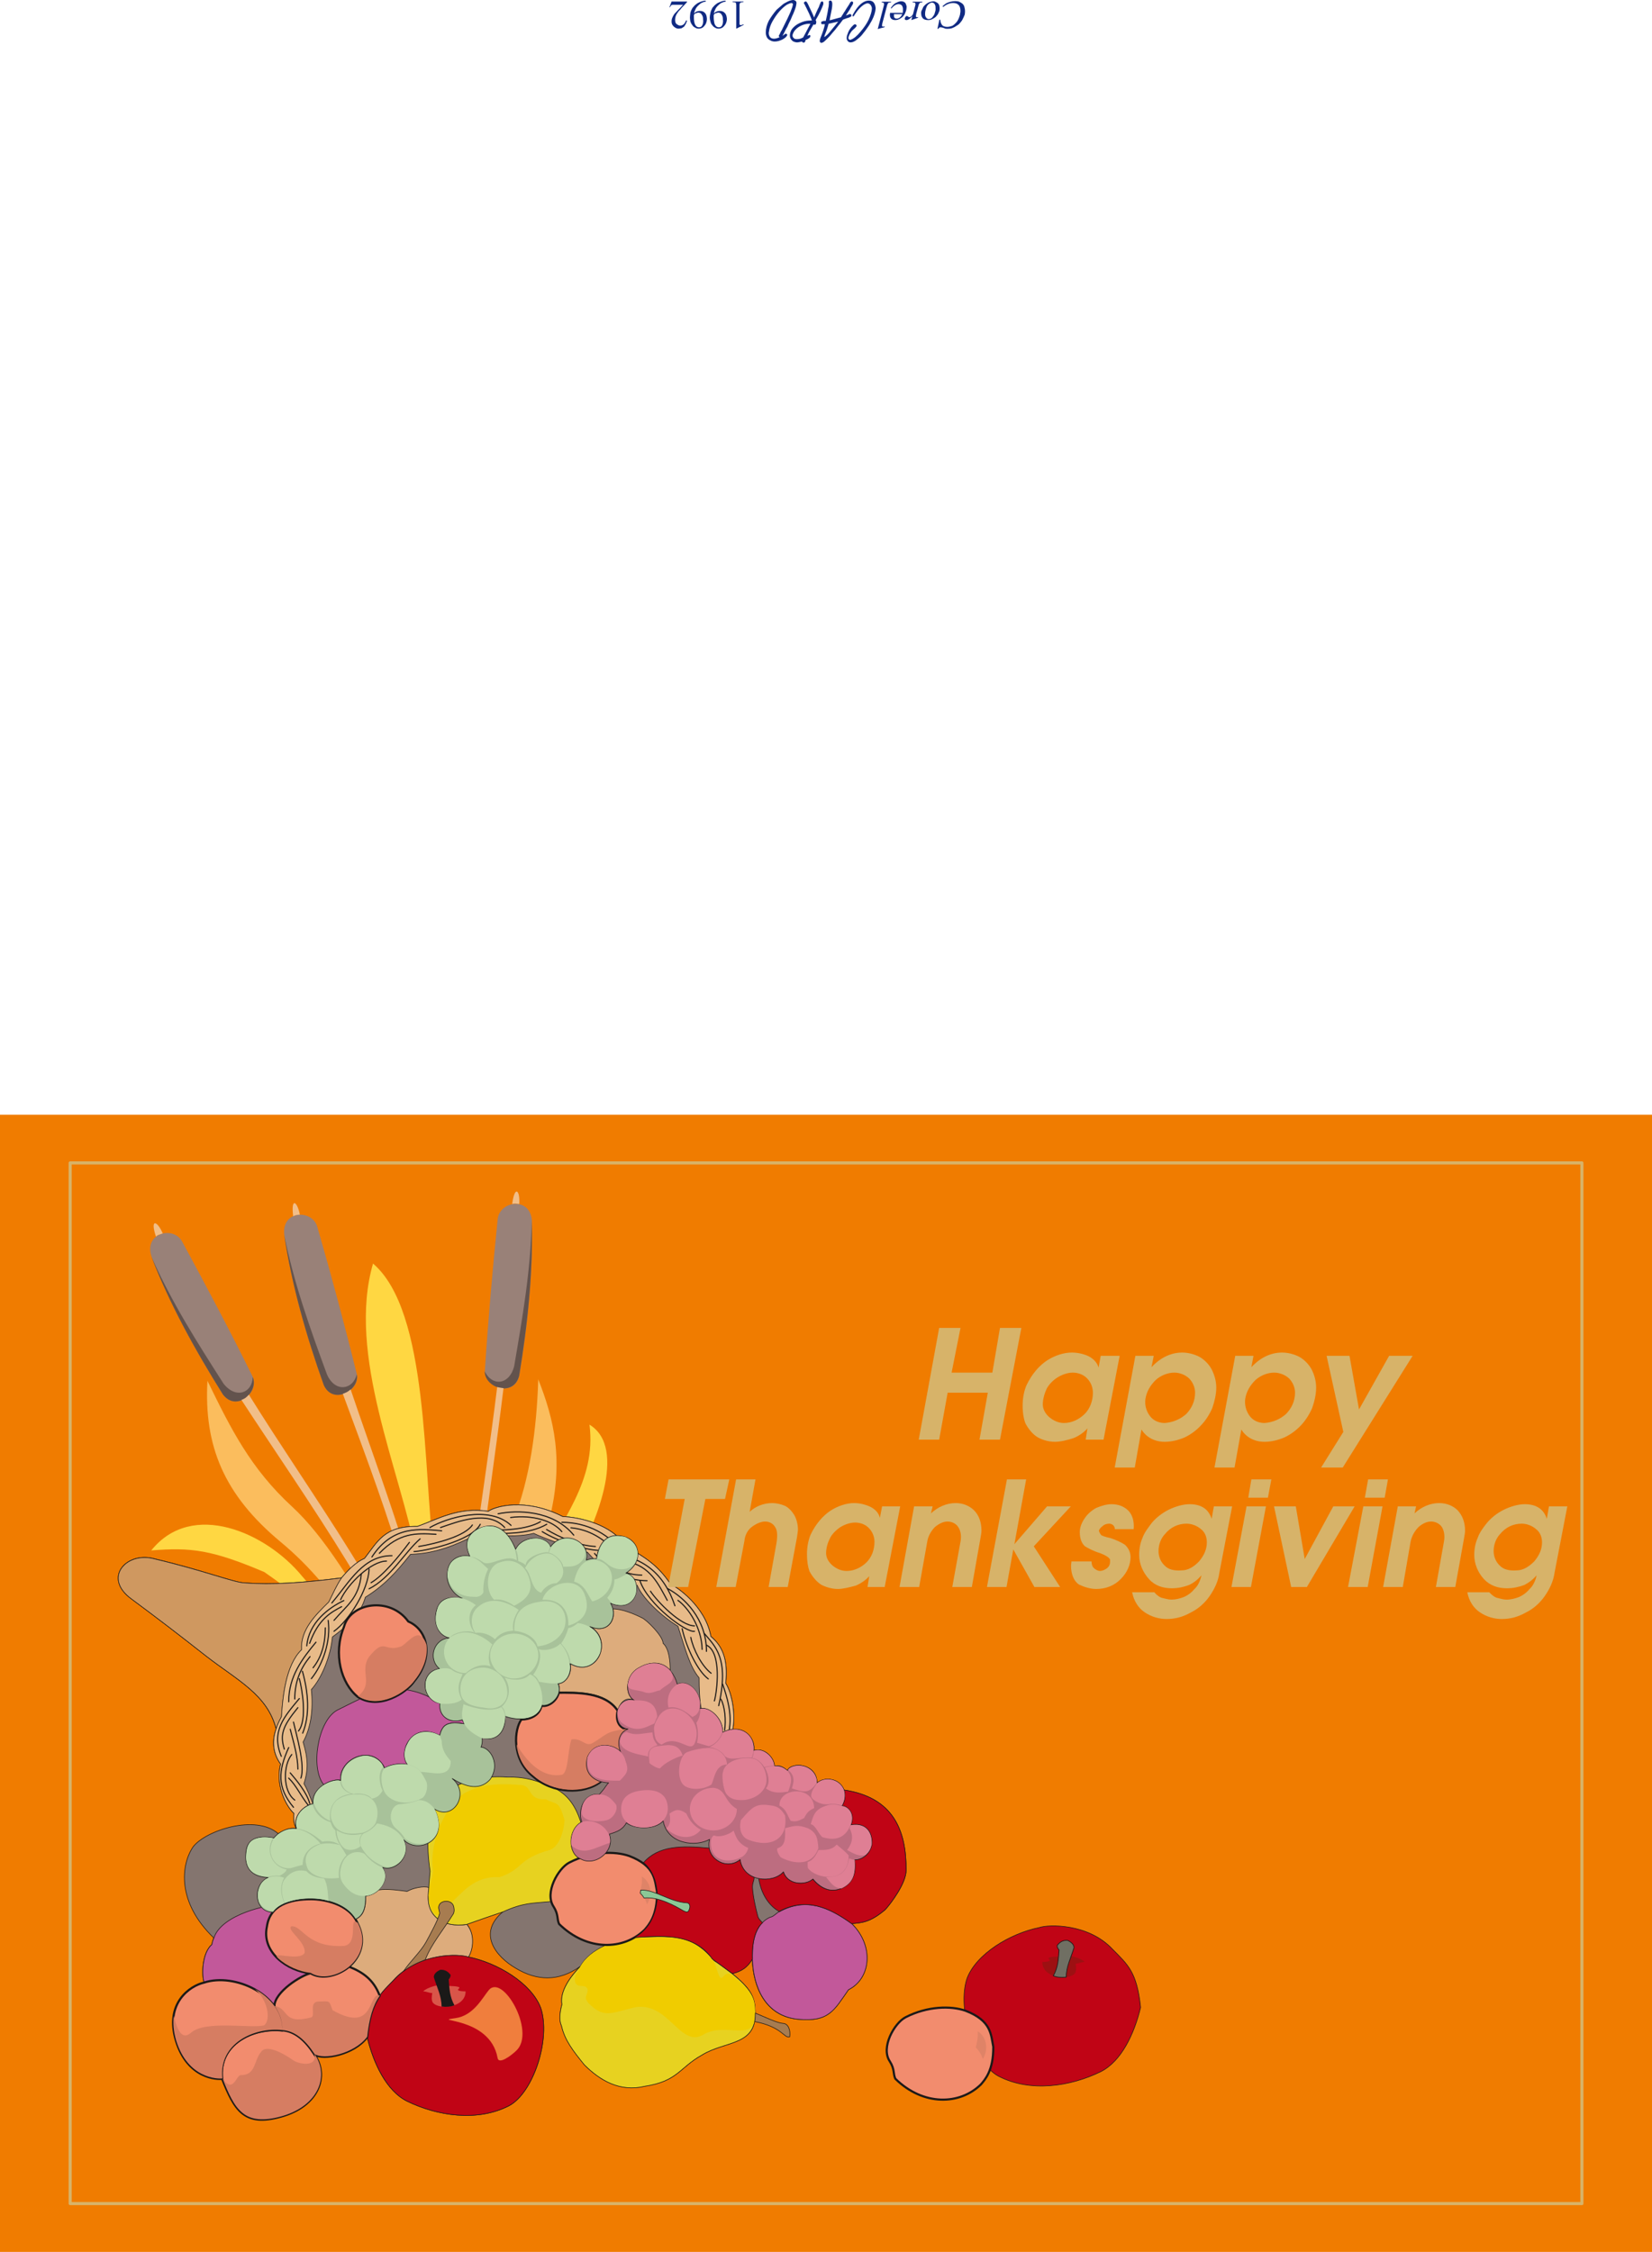 <svg xmlns="http://www.w3.org/2000/svg" xml:space="preserve" width="727.786" height="991.786" fill-rule="evenodd" stroke-linejoin="round" stroke-width="28.222" preserveAspectRatio="xMidYMid" version="1.2" viewBox="0 0 19256 26241"><defs class="ClipPathGroup"><clipPath id="a" clipPathUnits="userSpaceOnUse"><path d="M0 0h19256v26241H0z"/></clipPath></defs><g class="SlideGroup"><g class="Slide" clip-path="url(#a)"><g class="Page"><g class="com.sun.star.drawing.ClosedBezierShape"><path fill="none" d="M10231 13h1019v327h-1019z" class="BoundingBox"/><path fill="#102A83" d="M11242 86c8 26 8 54 3 84-10 26-20 47-31 67-12 18-25 33-38 46-10 7-20 15-35 23-13 10-28 15-43 22-18 6-36 8-56 8-8 0-15-2-23-2-8-3-13-6-28-11-10-2-23-5-28-5-10 0-20 5-25 18h-11l23-107h10c3 21 3 36 13 49 5 12 15 23 28 28s26 7 38 7c21 0 41-5 61-12 20-11 33-26 48-41 18-20 31-51 41-85 5-25 8-46 5-66-2-18-7-36-18-48-15-18-38-26-66-26-40 0-78 16-117 46l-7-8c13-12 28-25 41-33 17-10 35-15 53-20s38-7 56-7c15 0 33 2 45 7 16 8 28 15 41 26 10 12 18 25 20 40Zm0 0Zm-292 41c-5 13-12 25-17 38-11 14-18 24-28 34-13 10-26 18-41 25-13 8-31 10-46 10-28 0-48-7-61-20-10-13-19-28-19-47-2-15-2-30 4-43 5-10 13-25 20-43 11-15 26-30 46-43 18-13 43-20 69-23 15 0 28 5 40 13 16 7 26 20 31 35 5 18 7 38 2 64Zm0 0Zm-53 20c5-13 10-30 8-48 0-18 0-33-8-46-5-15-20-23-36-23-12 3-25 8-40 21-15 12-23 33-31 61-5 17-7 33-7 48 0 19 2 31 10 41 7 13 18 21 33 21 20 0 35-10 46-26 12-15 22-31 25-49Zm0 0Zm-189-89-30 109v8c-3 9-3 16 0 19 0 5 5 7 12 7 3 0 5 0 13-2l-3 8c-40 15-63 22-76 27v-5l10-38h-2c-23 28-48 43-66 43s-23-10-18-25c3-8 5-13 10-15 3-5 8-8 13-8 2 0 7 3 15 8 5 5 10 7 13 7 5 0 7-2 15-5 5-5 13-10 18-15 5-6 7-14 10-16l28-107c2-10 2-18-3-23s-15-7-30-7l2-8h113l-2 8c-12 2-19 2-22 2-5 3-7 5-10 10-5 3-7 8-10 18Zm0 0Zm-163 107c-10 16-20 29-33 39-15 10-25 18-40 23-10 5-26 7-36 7-25 0-40-7-51-20-12-15-15-35-10-64h148c2-16 2-31 2-46s-5-28-13-41c-7-7-20-15-38-15-28 0-58 18-83 51l-8-5c8-15 20-26 30-38 13-13 28-23 44-28 15-8 33-13 48-13 10 0 23 3 28 5 7 5 18 10 23 20 5 11 10 23 12 36 0 13-2 28-5 43-5 18-12 33-18 46Zm0 0Zm-27 0h-97c-3 10 0 19 0 26-3 8 3 13 8 18s12 8 22 8c28 0 49-18 67-52Zm0 0Zm-234 110c-3 13-3 23-3 28 3 5 8 8 18 8 0 0 3-3 5-3h8l-3 10c-25 5-53 13-78 21l73-281V40c0-2-5-7-7-7-3-3-3-3-8-3-5-2-10-2-13-2l3-8h109l-3 8c-10 2-17 2-25 2l-10 10c-3 6-8 13-10 23l-56 212Z"/></g><g class="com.sun.star.drawing.ClosedBezierShape"><path fill="none" d="M8926 0h1282v500H8926z" class="BoundingBox"/><path fill="#102A83" d="M10161 242c-8 15-20 35-33 56-13 20-28 40-43 61-16 21-31 39-43 54-23 25-46 43-66 58-23 16-44 23-61 23-13 0-26-5-33-15-8-10-13-20-13-36 0-12 2-27 10-45 5-18 13-34 23-52 10-15 23-33 38-46 8-10 18-15 25-18 8 3 11 3 13 6 3 2 5 5 8 12-3 8-8 15-21 28-15 13-28 23-40 38-10 16-21 29-26 42s-10 25-10 33c0 15 8 23 20 23 6 0 8 0 11-3 30-10 68-40 109-90 43-50 76-99 96-142 23-51 36-94 38-128 0-15-5-30-15-43-7-10-18-18-35-20-21 2-46 15-74 40-20 18-43 43-71 85-3 3-5 5-8 13-2 5-5 7-7 10-3 2-5 5-8 5-5 0-8-3-8-10 0-3 3-8 8-18 58-105 119-156 185-156 23 0 44 8 56 26 13 17 18 38 21 63-3 44-18 92-46 146Zm0 0Zm-302-61c5-3 12-5 23-8 12-5 20-10 27-10 6 0 6 3 6 3 5 2 10 7 10 15 0 5-3 10-5 10-3 3-5 5-16 10-5 3-17 8-38 13-20 7-33 13-40 15-18 25-38 51-61 79-21 28-41 53-61 74-18 23-36 44-54 61-17 18-33 31-43 41-12 10-25 15-33 15-5 0-11-2-13-7-6-5-6-10-6-13 0-13 3-23 8-36 26-63 44-117 52-161h-33c-8 0-10-7-10-17v-5c0-6 5-8 5-8 2-3 5-3 10-3 5-2 8-2 10-5h28c5-20 10-43 15-68 5-26 10-49 13-72 5-23 8-41 8-54 0-5 0-10 2-12-2-3-2-11-2-16 2-12 7-15 17-15 5 0 10 0 13 5 5 3 5 10 8 15 2 11 2 13 2 13v15c0 13-2 28-5 49-5 23-10 46-15 74-5 26-10 46-10 59l132-36c7-13 18-28 25-40 10-16 15-26 21-31 2-6 10-19 22-37 11-17 21-33 28-43 3-7 8-15 13-23 5-5 10-10 18-10 2 0 5 0 10 5 2 3 5 5 5 8 0 5-3 13-5 20-3 5-8 16-13 21-2 7-10 15-12 20-3 10-13 25-28 47-13 20-23 35-28 43Zm0 0Zm-89 71-112 25c-5 21-13 46-23 77-13 34-23 56-28 77 10-3 23-13 38-28 13-13 26-28 41-47 15-18 30-38 46-56 15-18 28-35 38-48Zm0 0Zm-281-48c3-8 11-26 23-54 13-29 23-51 33-69 8-21 10-33 16-38 2-18 11-26 21-26 13 0 15 8 15 21v12c-18 51-47 113-90 184 3 3 5 10 8 20 0 11-3 18-5 26-5 5-8 8-16 8-2 0-7 0-12-3-38 63-64 108-71 133 5-2 12-5 17-8 3 0 5 0 8-2 8 2 10 5 10 13 0 15-18 30-56 45-2 10-5 18-7 23-5 5-10 8-16 8-7 0-15-5-20-13-23 5-41 10-56 10s-30-5-43-10c-13-8-23-18-30-30-8-11-11-26-11-41 0-20 6-42 18-65 13-20 31-38 54-55 22-16 48-28 78-39 28-10 59-15 89-15h18c-3-12-15-40-33-81-20-44-38-77-53-108-5-7-8-12-8-15 0-5 3-10 8-13 5-2 7-5 15-5 5 0 10 5 15 13 8 13 15 28 23 46 10 20 20 43 33 69 10 23 20 43 25 59Zm0 0Zm-43 73h-15c-23 0-48 5-71 13-26 10-46 20-66 36-18 15-33 30-43 49-8 15-13 28-13 38 0 13 5 23 13 30 10 11 22 13 38 13 23 0 48-5 73-20 11-18 38-72 84-159Zm0 0Zm-325 141c5-2 10-8 18-13 10-7 15-12 20-12 8 0 13 5 18 12-5 21-25 38-58 56-28 13-56 23-89 23-18 0-38-5-54-15-17-8-30-20-38-36-7-15-12-35-12-53 0-47 12-92 35-138 25-43 56-87 91-128 18-15 39-33 59-51 18-18 41-30 63-41 23-12 46-20 69-22 13 0 23 5 30 10 8 7 11 15 11 25 0 8-3 20-5 33-3 13-8 31-16 51-10 26-20 52-33 77-10 28-23 53-35 76-10 26-23 51-38 76-13 27-23 47-36 70Zm0 0Zm-33 15c-8-5-10-7-10-12 0-3 0-5 2-11 3-2 6-7 8-12 5-8 8-16 10-23 8-11 21-34 38-72 18-38 33-66 43-87 8-17 18-38 28-61 11-22 18-49 28-72 3-12 5-23 8-33-3-10-8-12-13-15-15 0-35 8-58 20-28 18-59 46-89 80-31 36-56 74-79 114-23 41-35 79-40 115 0 2 0 7-3 13v13c0 18 8 33 18 46 10 10 25 15 43 15 20 0 43-8 66-18Z"/></g><g class="com.sun.star.drawing.ClosedBezierShape"><path fill="none" d="M7803 8h866v327h-866z" class="BoundingBox"/><path fill="#102A83" d="M8666 25c-16 0-28 3-33 5-8 5-13 13-13 28v220c0 10 5 15 15 15 5 0 13-3 18-5 7-3 13-5 15-5v7l-84 44-2-3V58c0-10-3-17-5-23 0-5-5-7-8-7-8 0-15-3-30-3v-7h127v7Zm0 0Zm-206-7c-29 5-55 15-72 30-21 18-36 33-46 51-10 20-18 38-20 53v3c10-10 20-18 33-21 10-5 23-7 33-7 25 0 45 7 61 25 16 16 21 39 24 67 0 21-6 41-13 56-9 18-21 31-34 43-15 11-33 16-51 16s-30-5-43-13c-15-8-23-18-33-31-10-12-15-25-18-40-5-15-8-31-8-46s3-30 8-54c3-21 13-38 23-59 13-15 25-30 43-43 15-13 33-20 53-28 18-7 36-12 57-12l3 10Zm0 0Zm-133 144c-3 6-8 12-8 17v17c0 33 5 59 8 74 10 33 28 48 53 48 15 0 28-7 36-20 7-15 12-33 12-58-2-5-2-11-2-18 0-20-5-38-15-52-8-15-23-23-41-23-15 3-31 8-43 15Zm0 0Zm-99-144c-31 5-54 15-71 30-21 18-36 33-46 51-10 20-18 38-20 53v3c10-10 20-18 30-21 13-5 25-7 36-7 25 0 45 7 61 25 15 16 20 39 22 67 0 21-5 41-12 56-8 18-21 31-33 43-16 11-33 16-51 16s-31-5-43-13c-16-8-26-18-33-31-10-12-16-25-21-40-2-15-5-31-5-46s3-30 5-54c5-21 13-38 26-59 12-15 25-30 43-43 15-13 33-20 51-28 20-7 38-12 58-12l3 10Zm0 0Zm-132 144c-5 6-8 12-8 17v17c0 33 3 59 8 74 10 33 28 48 53 48 15 0 28-7 35-20 8-15 13-33 13-58-2-5-2-11-2-18 0-20-5-38-16-52-7-15-22-23-43-23-15 3-28 8-40 15Zm0 0Zm-88-137c-7 8-20 21-38 41-18 18-30 30-41 46-12 10-22 22-30 35-10 13-15 23-20 34-8 21-10 38-10 51s2 25 7 36c5 7 13 17 23 20 10 8 20 10 33 10 15 0 28-8 38-15 10-10 20-26 28-46l10 3c-2 15-10 28-15 40-5 10-13 21-20 31-8 5-18 12-28 18-10 2-23 5-36 5-15 0-28-5-40-13-13-8-23-18-31-31-8-12-10-25-10-40s2-31 10-46c5-15 15-28 23-42 10-10 23-25 38-40 5-5 13-15 23-23 10-10 18-20 28-31 7-7 13-12 13-12h-110c-10 0-20 0-25 2-5 5-13 13-20 28l-5-2 25-66h180v7Z"/></g><g class="com.sun.star.drawing.PolyPolygonShape"><path fill="none" d="M0 12989h19258v13254H0z" class="BoundingBox"/><path fill="#F07C00" d="M0 12990h19257v13252H0V12990Zm0 0Z"/></g><g fill="none" class="com.sun.star.drawing.PolyPolygonShape"><path d="M800 13533h17659v12164H800z" class="BoundingBox"/><path stroke="#D7B369" stroke-linejoin="miter" stroke-width="36" d="M818 13551h17621v12127H818V13551Z"/></g><g class="com.sun.star.drawing.ClosedBezierShape"><path fill="none" d="M1763 14723h5317v5549H1763z" class="BoundingBox"/><path fill="#FFD742" d="M5769 20188c112-1036 186-1359 559-2007 188-439 630-920 543-1580 447 271 77 1172-221 1682-320 541-754 1242-754 1943-20 64-104 64-127-38Zm0 0Zm-554 25c36 64 112 51 125-12-99-762-168-1291-280-2073-132-1007-58-2846-712-3404-307 1061 314 2395 509 3417 115 648 254 1371 358 2072Zm0 0Zm-1692-1844c-414-508-1283-897-1760-302 464-38 708-7 1318 252 678 467 1013 861 1596 1945 63 21 58-30 38-109-203-422-532-1039-1192-1786Z"/></g><g class="com.sun.star.drawing.ClosedBezierShape"><path fill="none" d="M2413 16073h4075v4211H2413z" class="BoundingBox"/><path fill="#FBBD5D" d="M5540 20177c-3-826 116-1657 442-2458 193-475 274-1067 292-1646 183 464 302 947 129 1634-531 950-752 1606-716 2482-41 132-147 122-147-12Zm0 0Zm-575-46c-77-160-818-1891-1558-2572-488-448-719-915-989-1469-42 757 191 1327 851 1876 715 594 1035 1289 1561 2284 0 0 274 66 135-119Z"/></g><g class="com.sun.star.drawing.ClosedBezierShape"><path fill="none" d="M1750 14027h4453v2305H1750z" class="BoundingBox"/><path fill="#998178" d="M2124 14469c272 502 564 1050 823 1577 74 178-190 412-348 203-320-511-619-1050-833-1608-93-273 257-362 358-172Zm0 0Zm1575-172c160 552 321 1151 461 1719 38 188-278 360-385 124-203-570-373-1162-462-1754-30-287 328-295 386-89Zm0 0Zm2102-89c-59 570-112 1187-150 1772 0 193 338 305 401 54 99-598 163-1208 148-1811-21-283-379-230-399-15Z"/></g><g class="com.sun.star.drawing.ClosedBezierShape"><path fill="none" d="M1763 14224h4439v2108H1763z" class="BoundingBox"/><path fill="#63534D" d="M5650 15980c0 193 335 304 401 53 99-597 163-1208 147-1809-12 584-109 1136-205 1697-59 226-262 231-343 59Zm0 0Zm-1491 35c35 188-278 361-385 125-203-569-373-1162-462-1754 114 572 305 1101 500 1632 94 211 301 180 347-3Zm0 0Zm-1213 31c74 177-190 411-348 203-320-511-620-1050-835-1609 236 533 538 1007 843 1484 145 183 335 107 340-78Z"/></g><g class="com.sun.star.drawing.ClosedBezierShape"><path fill="none" d="M1790 13885h4265v6347H1790z" class="BoundingBox"/><path fill="#F1BE89" d="M2814 16313c796 1218 1763 2546 2214 3862 20 76 147 53 142 0-142-1455-618-2614-1083-3984-33 28-51 36-91 51 424 1149 924 2437 1075 3781-478-1329-1406-2543-2170-3771-33 36-47 46-87 61Zm0 0Zm2981-150c-160 1322-422 2633-422 4025 0 63 94 50 94 0 0-1392 242-2685 402-4012-28-3-51-8-74-13Zm0 0Zm-3898-1790c-61-145-152-183-79 38 18-23 48-26 79-38Zm0 0Zm1598-219c-28-152-106-211-78 20 25-17 50-17 78-20Zm0 0Zm2557-124c12-154-51-230-82 0 31-10 54-3 82 0Z"/></g><g class="com.sun.star.drawing.ClosedBezierShape"><path fill="none" d="M1374 17532h9193v7171H1374z" class="BoundingBox"/><path fill="#84756F" d="M4279 23735c74 310 226 630 465 749 353 173 820 244 1189 54 283-150 491-783 369-1141-109-287-504-524-844-593 63-101 68-284-18-381 142-51 282-99 424-147-300 249-91 521 151 661 239 143 493 160 749-23-114 117-241 290-213 442-25 94-36 183-5 249 38 168 135 292 267 455 177 178 409 320 703 249 386-58 404-219 666-363 277-173 652-102 619-526-5-160-61-254-266-422 109-28 183-78 233-171 11 334 155 662 524 702 370 38 429-104 597-343 264-132 299-514 38-770 119-11 213-13 391-163 68-74 246-312 244-462 2-462-150-846-724-932-56-145-234-155-315-82-3-233-302-249-346-144-48-46-104-69-150-51-12-117-124-219-241-183 21-137-94-259-246-241 35-160 0-412-81-544 30-279-41-435-173-545-64-355-404-581-470-609-152-226-292-307-531-450-150-244-533-332-726-338-440-225-794-116-868-61-340-55-594 94-825 176-389-8-467 183-617 373-92 38-188 130-267 226-457 59-818 84-1128 59-119 0-487-148-1051-280-323-94-616 219-267 470 312 231 511 384 871 666 361 280 711 448 811 846-59 166-23 303 53 409-71 280 96 526 155 574-8 89 7 138 28 176-76-8-135 12-211 61-262-229-843-38-991 152-142 206-195 645 239 1062-10 28-20 61-20 76-120 102-122 364-92 445-160 36-462 234-325 679 137 442 485 447 539 439 142 358 249 564 688 442 439-124 559-478 384-726 106 71 464 0 614-201Z"/><path fill="none" stroke="#1B1918" stroke-linecap="round" stroke-width="7" d="M4279 23735c74 310 226 630 465 749 353 173 820 244 1189 54 283-150 491-783 369-1141-109-287-504-524-844-593 63-101 68-284-18-381 142-51 282-99 424-147-300 249-91 521 151 661 239 143 493 160 749-23-114 117-241 290-213 442-25 94-36 183-5 249 38 168 135 292 267 455 177 178 409 320 703 249 386-58 404-219 666-363 277-173 652-102 619-526-5-160-61-254-266-422 109-28 183-78 233-171 11 334 155 662 524 702 370 38 429-104 597-343 264-132 299-514 38-770 119-11 213-13 391-163 68-74 246-312 244-462 2-462-150-846-724-932-56-145-234-155-315-82-3-233-302-249-346-144-48-46-104-69-150-51-12-117-124-219-241-183 21-137-94-259-246-241 35-160 0-412-81-544 30-279-41-435-173-545-64-355-404-581-470-609-152-226-292-307-531-450-150-244-533-332-726-338-440-225-794-116-868-61-340-55-594 94-825 176-389-8-467 183-617 373-92 38-188 130-267 226-457 59-818 84-1128 59-119 0-487-148-1051-280-323-94-616 219-267 470 312 231 511 384 871 666 361 280 711 448 811 846-59 166-23 303 53 409-71 280 96 526 155 574-8 89 7 138 28 176-76-8-135 12-211 61-262-229-843-38-991 152-142 206-195 645 239 1062-10 28-20 61-20 76-120 102-122 364-92 445-160 36-462 234-325 679 137 442 485 447 539 439 142 358 249 564 688 442 439-124 559-478 384-726 106 71 464 0 614-201Z"/></g><g class="com.sun.star.drawing.ClosedBezierShape"><path fill="none" d="M1374 18145h2615v2008H1374z" class="BoundingBox"/><path fill="#CF9860" d="M3219 20148c-100-399-450-567-811-846-360-283-560-435-872-667-349-251-56-562 267-469 565 132 933 279 1052 279 310 25 672 0 1129-58-61 88-99 182-150 282-150 147-333 322-317 557-187 178-222 561-235 777-25 48-46 89-63 145Z"/><path fill="none" stroke="#1B1918" stroke-linecap="round" stroke-width="7" d="M3219 20148c-100-399-450-567-811-846-360-283-560-435-872-667-349-251-56-562 267-469 565 132 933 279 1052 279 310 25 672 0 1129-58-61 88-99 182-150 282-150 147-333 322-317 557-187 178-222 561-235 777-25 48-46 89-63 145Z"/></g><g class="com.sun.star.drawing.ClosedBezierShape"><path fill="none" d="M3185 17532h5373v3779H3185z" class="BoundingBox"/><path fill="#E8BB89" d="M3647 21019c-33-82-61-160-104-234 53-163 48-297-10-485 88-160 121-371 96-612 119-130 224-382 246-613 158-117 320-244 384-463 221-137 361-292 526-500 292-8 526-107 762-226 251 7 483 30 674-18 137 66 475 183 627 221 196 216 292 302 579 384 54 134 254 340 475 477 87 269 140 476 247 601 0 119 5 269 25 358 109-18 259 137 249 279 41-8 61-18 117-30 35-160 0-412-81-544 30-280-41-435-173-545-64-355-404-581-470-609-152-226-292-307-531-450-150-244-533-332-726-338-440-225-794-116-867-61-341-55-595 94-826 176-389-8-467 183-617 373-92 38-188 130-267 226-61 89-99 183-150 282-150 147-332 323-317 556-186 178-221 563-234 779-25 48-46 89-63 144-58 166-23 303 53 409-71 280 96 526 155 574-8 89 7 138 28 176-41-143 81-265 193-287Z"/><path fill="none" stroke="#1B1918" stroke-linecap="round" stroke-width="7" d="M3647 21019c-33-82-61-160-104-234 53-163 48-297-10-485 88-160 121-371 96-612 119-130 224-382 246-613 158-117 320-244 384-463 221-137 361-292 526-500 292-8 526-107 762-226 251 7 483 30 674-18 137 66 475 183 627 221 196 216 292 302 579 384 54 134 254 340 475 477 87 269 140 476 247 601 0 119 5 269 25 358 109-18 259 137 249 279 41-8 61-18 117-30 35-160 0-412-81-544 30-280-41-435-173-545-64-355-404-581-470-609-152-226-292-307-531-450-150-244-533-332-726-338-440-225-794-116-867-61-341-55-595 94-826 176-389-8-467 183-617 373-92 38-188 130-267 226-61 89-99 183-150 282-150 147-332 323-317 556-186 178-221 563-234 779-25 48-46 89-63 144-58 166-23 303 53 409-71 280 96 526 155 574-8 89 7 138 28 176-41-143 81-265 193-287Z"/></g><g fill="none" class="com.sun.star.drawing.OpenBezierShape"><path d="M3229 17611h5289v3457H3229z" class="BoundingBox"/><path stroke="#1B1918" stroke-linecap="round" stroke-width="13" d="M8423 19625c51 150 114 343 74 549"/><path stroke="#1B1918" stroke-linecap="round" stroke-width="13" d="M8210 19035c124 149 294 287 167 841"/><path stroke="#1B1918" stroke-linecap="round" stroke-width="13" d="M7781 18511c193 102 454 351 454 732"/><path stroke="#1B1918" stroke-linecap="round" stroke-width="13" d="M7077 18100c419 28 665 241 790 612"/><path stroke="#1B1918" stroke-linecap="round" stroke-width="13" d="M6549 17739c282 0 576 132 739 404"/><path stroke="#1B1918" stroke-linecap="round" stroke-width="13" d="M5806 17640c214-45 638-47 882 249m-1677-89c193-112 688-266 946-25m-809 63c-239-20-569-71-813 305m234-15c-335 0-488 297-701 551m140-28c-178 84-409 257-432 528m107-43c-158 191-318 397-318 695m124-38c-175 210-331 381-210 673m86-102c-122 272-139 462 56 696m4982-1260c46 81 61 249 43 361m-208-989c178 89 119 544 89 648m-425-1171c122 86 277 317 282 571m-886-1026c284 53 376 267 480 455m-1123-846c201 20 389 117 544 312"/><path stroke="#1B1918" stroke-linecap="round" stroke-width="13" d="M5952 17683c256-33 492 38 597 165m-1414-48c196-66 554-212 748 0m-1461 300c233-241 424-236 660-221m-1112 762c86-188 358-450 535-450m-896 958c101-277 239-356 373-427m-546 1076c0-214 74-366 178-494m-300 1078c-51-168-23-262 158-483m-36 1077c-142-104-137-406-35-531"/><path stroke="#1B1918" stroke-linecap="round" stroke-width="13" d="M3365 20720c89 86 142 210 231 320m-213-889c38 150 89 315 89 464m17-1054c33 122 94 483-10 610m313-1202c0 170-38 335-143 465m562-1090c-26 282-175 368-318 538m879-909c-127 170-307 388-447 470m1181-673c-84 129-414 216-625 251m1419-289c-160 94-451 106-657 94m1297 195c-198-10-419-107-569-198m1110 531c-193 0-368-94-511-264m1125 856c-160 0-436-285-513-404m470 538c28 140 127 334 237 418m-4906 1161c71 83 195 231 228 358m-190-950c33 147 140 508 86 653"/><path stroke="#1B1918" stroke-linecap="round" stroke-width="13" d="M3525 19475c71 251 89 513 3 721m297-1314c33 231-56 507-196 679m673-1276c-7 239-233 597-409 724m1004-1077c-181 158-346 457-595 582m1296-752c-107 208-689 318-772 318m1547-318c-216 125-511 107-793 107m1962 551c-247 0-455-125-612-318m56-35c-196-8-491-112-666-219m1140 574c94 275 542 608 635 587m-144-30c51 226 183 496 305 585"/></g><g class="com.sun.star.drawing.ClosedBezierShape"><path fill="none" d="M4068 18744h3749v4516H4068z" class="BoundingBox"/><path fill="#DDAC7C" d="M6506 19619c18 45 18 58 10 99 201 0 539-15 687 212 18-75 84-169 193-116-125-66-99-302 53-378 117-71 262-87 363 28 0-104-12-252-83-315 0-84-193-275-247-297-86-44-231-104-338-104 36 152-81 287-266 205 139 79 160 231 106 343-53 109-181 178-338 89 25 99-39 224-140 234Zm0 0Zm-1761 2421c-89-12-232-33-331-17-53 48-96 61-152 68 5 146-30 240-119 273 96 142 137 366-71 551 213 79 307 211 355 340 48-73 135-149 180-203 242-246 649-305 852-246 44-59 92-252-17-381-221 33-502-41-443-430-59-21-186 5-254 45Z"/><path fill="none" stroke="#1B1918" stroke-linecap="round" stroke-width="7" d="M6506 19619c18 45 18 58 10 99 201 0 539-15 687 212 18-75 84-169 193-116-125-66-99-302 53-378 117-71 262-87 363 28 0-104-12-252-83-315 0-84-193-275-247-297-86-44-231-104-338-104 36 152-81 287-266 205 139 79 160 231 106 343-53 109-181 178-338 89 25 99-39 224-140 234Zm-1761 2421c-89-12-232-33-331-17-53 48-96 61-152 68 5 146-30 240-119 273 96 142 137 366-71 551 213 79 307 211 355 340 48-73 135-149 180-203 242-246 649-305 852-246 44-59 92-252-17-381-221 33-502-41-443-430-59-21-186 5-254 45Z"/></g><g class="com.sun.star.drawing.OpenBezierShape"><path fill="none" d="M2149 18748h5663v3958H2149z" class="BoundingBox"/></g><g class="com.sun.star.drawing.ClosedBezierShape"><path fill="none" d="M2360 19681h7752v3859H2360z" class="BoundingBox"/><path fill="#C2589A" d="M3774 20797c74-48 160-66 198-51-27-256 377-431 512-144 89-49 178-54 269-41-114-130 36-511 374-338 33-137 96-165 289-137-15-23-10-13-25-46-137 46-280-30-262-193-500-324-842-91-1200 82-228 127-312 680-155 868Zm0 0Zm-1394 2305c-30-81-27-343 91-444 0-16 10-49 23-77 87-271 635-396 800-388-94 48-162 127-180 256-66 295 241 513 508 541-107 23-422 216-419 386-198-277-612-353-823-274Zm0 0Zm6390-274c3-74-20-384 208-488 36 0 87-63 107-63 315-171 579-51 843 139 262 257 226 638-38 770-168 239-226 381-597 343-368-41-513-369-523-701Z"/><path fill="none" stroke="#1B1918" stroke-linecap="round" stroke-width="7" d="M3774 20797c74-48 160-66 198-51-27-256 377-431 512-144 89-49 178-54 269-41-114-130 36-511 374-338 33-137 96-165 289-137-15-23-10-13-25-46-137 46-280-30-262-193-500-324-842-91-1200 82-228 127-312 680-155 868Zm-1394 2305c-30-81-27-343 91-444 0-16 10-49 23-77 87-271 635-396 800-388-94 48-162 127-180 256-66 295 241 513 508 541-107 23-422 216-419 386-198-277-612-353-823-274Zm6390-274c3-74-20-384 208-488 36 0 87-63 107-63 315-171 579-51 843 139 262 257 226 638-38 770-168 239-226 381-597 343-368-41-513-369-523-701Z"/></g><g class="com.sun.star.drawing.ClosedBezierShape"><path fill="none" d="M4983 20700h3825v3634H4983z" class="BoundingBox"/><path fill="#E7D220" d="M6763 22915c-114 117-241 290-213 442-25 95-36 184-5 250 38 168 135 292 267 455 178 177 410 320 704 249 386-59 404-219 666-364 277-172 652-101 619-526-5-160-60-254-266-422-117-86-160-122-209-150-251-307-480-287-815-279-338 7-636 147-748 345Zm0 0Zm-899-637c-142 48-282 96-424 147-277 41-466-99-447-335 5-107 10-183 20-285-39-265-72-737 206-948 185-97 409-172 699-148 172-6 335 28 569 140 127 71 231 191 297 432 115 443-54 862-391 880-186 18-295 10-529 117Z"/><path fill="none" stroke="#1B1918" stroke-linecap="round" stroke-width="7" d="M6763 22915c-114 117-241 290-213 442-25 95-36 184-5 250 38 168 135 292 267 455 178 177 410 320 704 249 386-59 404-219 666-364 277-172 652-101 619-526-5-160-60-254-266-422-117-86-160-122-209-150-251-307-480-287-815-279-338 7-636 147-748 345Zm-899-637c-142 48-282 96-424 147-277 41-466-99-447-335 5-107 10-183 20-285-39-265-72-737 206-948 185-97 409-172 699-148 172-6 335 28 569 140 127 71 231 191 297 432 115 443-54 862-391 880-186 18-295 10-529 117Z"/></g><g class="com.sun.star.drawing.ClosedBezierShape"><path fill="none" d="M4994 20792h3812v2949H4994z" class="BoundingBox"/><path fill="#F0CC00" d="M5822 21874c-308-18-450 208-557 289-71 184-244 253-271-76 5-107 43-183 53-284-41-265 81-694 361-905 185-96 353-121 642-99 173-5 76 178 313 168 127 69 149 3 218 244-20 221-102 315-163 343-398 111-312 228-596 320Zm0 0Zm942 1040c-20 86-74 73-61 180 25 84 114 15 147 84 5 76-58 86 10 165 179 178 253 117 548 46 386-59 518 469 782 325 274-173 645 129 612-295-5-160-61-234-267-401-86-64-106 51-137 28-30-23-63-186-86-198-249-308-465-275-800-270-338 8-636 137-748 336Z"/></g><g class="com.sun.star.drawing.ClosedBezierShape"><path fill="none" d="M4276 22781h2067v1875H4276z" class="BoundingBox"/><path fill="#C00415" d="M4280 23735c73 310 226 630 464 749 353 173 822 244 1190 53 282-149 490-782 368-1141-109-287-503-523-843-592-104-37-570-50-852 252-178 180-284 264-327 679Z"/><path fill="none" stroke="#1B1918" stroke-linecap="round" stroke-width="7" d="M4280 23735c73 310 226 630 464 749 353 173 822 244 1190 53 282-149 490-782 368-1141-109-287-503-523-843-592-104-37-570-50-852 252-178 180-284 264-327 679Z"/></g><g class="com.sun.star.drawing.ClosedBezierShape"><path fill="none" d="M11233 22438h2067v1875h-2067z" class="BoundingBox"/><path fill="#C00415" d="M13295 23392c-74 310-226 630-465 749-353 173-821 244-1190 53-282-149-489-782-368-1141 109-287 503-523 843-592 105-37 570-50 852 252 178 180 285 264 328 679Z"/><path fill="none" stroke="#1B1918" stroke-linecap="round" stroke-width="7" d="M13295 23392c-74 310-226 630-465 749-353 173-821 244-1190 53-282-149-489-782-368-1141 109-287 503-523 843-592 105-37 570-50 852 252 178 180 285 264 328 679Z"/></g><g class="com.sun.star.drawing.ClosedBezierShape"><path fill="none" d="M6404 21578h1269v1100H6404z" class="BoundingBox"/><path fill="#F28C6E" d="M7659 22048c3 277-99 385-144 438-245 241-672 254-998-66-28-62-5-108-64-202-110-162 54-448 183-514 255-131 530-136 700-76 303 117 295 280 323 420Z"/><path fill="none" stroke="#1B1918" stroke-linecap="round" stroke-width="25" d="M7659 22048c3 277-99 385-144 438-245 241-672 254-998-66-28-62-5-108-64-202-110-162 54-448 183-514 255-131 530-136 700-76 303 117 295 280 323 420Z"/></g><g class="com.sun.star.drawing.ClosedBezierShape"><path fill="none" d="M10323 23381h1269v1100h-1269z" class="BoundingBox"/><path fill="#F28C6E" d="M11578 23851c3 277-99 385-144 438-245 241-672 254-998-66-28-62-5-108-64-202-110-162 54-448 183-514 255-131 530-136 700-76 303 117 295 280 323 420Z"/><path fill="none" stroke="#1B1918" stroke-linecap="round" stroke-width="25" d="M11578 23851c3 277-99 385-144 438-245 241-672 254-998-66-28-62-5-108-64-202-110-162 54-448 183-514 255-131 530-136 700-76 303 117 295 280 323 420Z"/></g><g class="com.sun.star.drawing.ClosedBezierShape"><path fill="none" d="M6002 19712h1334v1168H6002z" class="BoundingBox"/><path fill="#F28C6E" d="M7200 19935c-147-222-486-210-687-210-25 101-124 167-201 152-26 124-148 160-234 160-83 109-123 461 137 664 225 201 588 213 785 63-121-48-184-137-151-281 81-215 344-133 384-59-43-96-23-235 89-270-86-5-155-84-122-219Z"/><path fill="none" stroke="#1B1918" stroke-linecap="round" stroke-width="25" d="M7200 19935c-147-222-486-210-687-210-25 101-124 167-201 152-26 124-148 160-234 160-83 109-123 461 137 664 225 201 588 213 785 63-121-48-184-137-151-281 81-215 344-133 384-59-43-96-23-235 89-270-86-5-155-84-122-219Z"/></g><g class="com.sun.star.drawing.ClosedBezierShape"><path fill="none" d="M3937 18693h1047v1152H3937z" class="BoundingBox"/><path fill="#F28C6E" d="M4759 18895c-211-294-677-223-751 66-126 310-33 656 163 813 246 158 565-45 659-185 231-282 157-598-71-694Z"/><path fill="none" stroke="#1B1918" stroke-linecap="round" stroke-width="25" d="M4759 18895c-211-294-677-223-751 66-126 310-33 656 163 813 246 158 565-45 659-185 231-282 157-598-71-694Z"/></g><g class="com.sun.star.drawing.ClosedBezierShape"><path fill="none" d="M3089 22118h1144v932H3089z" class="BoundingBox"/><path fill="#F28C6E" d="M3627 22131c-247 0-481 66-516 320-65 298 238 516 509 544 246 158 765-165 547-585-97-229-400-279-540-279Z"/><path fill="none" stroke="#1B1918" stroke-linecap="round" stroke-width="25" d="M3627 22131c-247 0-481 66-516 320-65 298 238 516 509 544 246 158 765-165 547-585-97-229-400-279-540-279Z"/></g><g class="com.sun.star.drawing.ClosedBezierShape"><path fill="none" d="M3185 22905h1255v1077H3185z" class="BoundingBox"/><path fill="#F28C6E" d="M4426 23256c-71-189-198-275-356-338-135 111-325 152-450 76-107 23-422 217-422 387 55 81 91 175 91 279 145 10 265 113 374 281 104 71 466 0 616-201 20-209 61-364 147-484Z"/><path fill="none" stroke="#1B1918" stroke-linecap="round" stroke-width="25" d="M4426 23256c-71-189-198-275-356-338-135 111-325 152-450 76-107 23-422 217-422 387 55 81 91 175 91 279 145 10 265 113 374 281 104 71 466 0 616-201 20-209 61-364 147-484Z"/></g><g class="com.sun.star.drawing.ClosedBezierShape"><path fill="none" d="M2572 23642h1184v1073H2572z" class="BoundingBox"/><path fill="#F28C6E" d="M2588 24222c145 360 251 566 689 442 441-122 563-475 387-725-109-168-229-270-374-280-333-37-747 155-702 563Z"/><path fill="none" stroke="#1B1918" stroke-linecap="round" stroke-width="25" d="M2588 24222c145 360 251 566 689 442 441-122 563-475 387-725-109-168-229-270-374-280-333-37-747 155-702 563Z"/></g><g class="com.sun.star.drawing.ClosedBezierShape"><path fill="none" d="M2005 23062h1300v1178H2005z" class="BoundingBox"/><path fill="#F28C6E" d="M2589 24223c-46-407 368-600 702-562 3-415-554-676-913-558-161 36-462 237-326 680 135 443 486 450 537 440Z"/><path fill="none" stroke="#1B1918" stroke-linecap="round" stroke-width="25" d="M2589 24223c-46-407 368-600 702-562 3-415-554-676-913-558-161 36-462 237-326 680 135 443 486 450 537 440Z"/></g><g class="com.sun.star.drawing.ClosedBezierShape"><path fill="none" d="M2021 19056h5305v5642H2021z" class="BoundingBox"/><path fill="#D67D62" d="M2593 24219c-46-406 368-599 698-563 3-206-137-376-320-478 137 109 196 348 109 422-144 43-688-64-856 89-127 109-177-115-198-199-11 82-5 178 28 290 137 442 485 447 539 439Zm0 0c142 359 249 564 688 442 440-124 560-477 385-726 33 163-193 117-254 69 7 5-293-214-370-92-84 99-58 272-236 269-53 0-89 224-213 38Zm0 0Zm1835-965c-143-48-51 455-552 170-43-124-33-101-157-101-127 0-38 160-89 185-346 89-256-106-428-132 56 81 92 175 89 280 146 10 268 114 375 279 106 71 464 0 614-201 23-208 64-363 148-480Zm0 0Zm-414-579c-437 28-488-241-618-228-62 40 173 180 155 309-58 107-410-30-308 64s247 155 379 170c249 158 768-165 549-582-117-94 18 234-157 267Zm0 0Zm665-3491c-206 79-188-117-383 130-105 172 63 299-122 452 246 157 563-46 660-186 114-142 155-292 137-416-81-230-206-28-292 20Zm0 0Zm2224 1130c-87 41-117-63-242-45-48 139-33 411-122 414-157 23-340-56-518-356 13 125 66 264 198 366 224 198 587 213 783 63-122-48-183-139-150-282 81-215 343-132 383-58-43-99-23-234 89-272-277 33-239 64-421 170Z"/></g><g class="com.sun.star.drawing.ClosedBezierShape"><path fill="none" d="M4933 23129h495v257h-495z" class="BoundingBox"/><path fill="#D95549" d="M5215 23142c18 0 141 0 141 22l-18 21c0 20 71 20 89 20 0 192-308 219-380 133-21-23-15-85-8-113-35 0-71-20-106-20 35-41 211-103 282-63Z"/></g><g class="com.sun.star.drawing.ClosedBezierShape"><path fill="none" d="M12149 22786h495v257h-495z" class="BoundingBox"/><path fill="#9D1012" d="M12360 22799c-17 0-140 0-140 22l17 21c0 20-71 20-88 20 0 192 308 219 380 133 20-23 15-85 8-113 35 0 71-20 106-20-35-41-212-103-283-63Z"/></g><g class="com.sun.star.drawing.ClosedBezierShape"><path fill="none" d="M5057 22953h242v433h-242z" class="BoundingBox"/><path fill="#1B1918" d="M5297 23367c-55-99-58-188-67-301 14-15 24-36 22-53-32-43-70-63-121-59-46 21-76 51-74 87 35 116 90 219 90 341 53 5 102 5 150-15Z"/></g><g class="com.sun.star.drawing.ClosedBezierShape"><path fill="none" d="M12274 22606h250v441h-250z" class="BoundingBox"/><path fill="#706F63" d="M12278 23024c55-99 58-188 67-301-14-15-24-36-22-53 32-43 70-63 121-59 46 21 77 51 74 87-35 116-90 219-90 341-53 5-102 5-150-15Z"/><path fill="none" stroke="#1B1918" stroke-linecap="round" stroke-width="8" d="M12278 23024c55-99 58-188 67-301-14-15-24-36-22-53 32-43 70-63 121-59 46 21 77 51 74 87-35 116-90 219-90 341-53 5-102 5-150-15Z"/></g><g class="com.sun.star.drawing.ClosedBezierShape"><path fill="none" d="M2860 17777h4581v4592H2860z" class="BoundingBox"/><path fill="#A8C29A" d="M3243 21368c-23 18-31 26-49 49-81-13-309-51-327 167-30 254 157 290 259 295-183 76-170 404 58 404 122-198 765-244 960 81 99-43 120-150 117-272 76 8 310-134 198-332 135 55 341-117 247-321 160 168 544 18 358-359 222 144 420-183 207-355 116 71 304 165 442 10 124-178 0-371-107-376 13-25 20-74 13-109 165 48 276-66 269-249 140 51 383 53 429-130 97 21 249-117 188-251 99-3 165-135 140-234 157 89 284 20 338-89 53-111 33-264-107-343 234 99 330-128 241-272 333 137 391-305 178-351 226-140 157-401-51-432-211-40-274 145-292 264-41-5-76 3-119 16 63-191-244-381-417-155-61-153-343-120-404 30-89-200-216-344-447-236-170 94-124 236-89 315-165-25-249 74-259 175-30 142 69 275 173 318-130-23-245-13-293 111-61 178 18 332 148 349-189 6-262 242-123 359-244 40-200 373 5 403-17 163 126 239 263 193 15 34 10 23 25 46-193-28-256 0-290 137-338-172-488 209-374 338-91-13-180-7-269 41-134-287-538-112-510 145-77-31-341 68-325 271-112 23-234 148-191 288-91-5-137 13-213 61Z"/><path fill="none" stroke="#1B1918" stroke-linecap="round" stroke-width="7" d="M3243 21368c-23 18-31 26-49 49-81-13-309-51-327 167-30 254 157 290 259 295-183 76-170 404 58 404 122-198 765-244 960 81 99-43 120-150 117-272 76 8 310-134 198-332 135 55 341-117 247-321 160 168 544 18 358-359 222 144 420-183 207-355 116 71 304 165 442 10 124-178 0-371-107-376 13-25 20-74 13-109 165 48 276-66 269-249 140 51 383 53 429-130 97 21 249-117 188-251 99-3 165-135 140-234 157 89 284 20 338-89 53-111 33-264-107-343 234 99 330-128 241-272 333 137 391-305 178-351 226-140 157-401-51-432-211-40-274 145-292 264-41-5-76 3-119 16 63-191-244-381-417-155-61-153-343-120-404 30-89-200-216-344-447-236-170 94-124 236-89 315-165-25-249 74-259 175-30 142 69 275 173 318-130-23-245-13-293 111-61 178 18 332 148 349-189 6-262 242-123 359-244 40-200 373 5 403-17 163 126 239 263 193 15 34 10 23 25 46-193-28-256 0-290 137-338-172-488 209-374 338-91-13-180-7-269 41-134-287-538-112-510 145-77-31-341 68-325 271-112 23-234 148-191 288-91-5-137 13-213 61Z"/></g><g class="com.sun.star.drawing.ClosedBezierShape"><path fill="none" d="M8840 20854h1727v1567H8840z" class="BoundingBox"/><path fill="#C00415" d="M9838 20858c574 86 726 469 724 933 2 150-176 388-244 462-178 150-272 152-391 163-266-191-530-310-845-143-78-40-203-157-238-383 109 20 223-8 287-79 45 147 246 165 342 84 92 112 214 167 344 104 130-61 163-185 143-328 121 0 226-120 198-255-26-134-135-172-242-150 59-134-40-223-104-223 23-31 51-107 26-185Z"/><path fill="none" stroke="#1B1918" stroke-linecap="round" stroke-width="7" d="M9838 20858c574 86 726 469 724 933 2 150-176 388-244 462-178 150-272 152-391 163-266-191-530-310-845-143-78-40-203-157-238-383 109 20 223-8 287-79 45 147 246 165 342 84 92 112 214 167 344 104 130-61 163-185 143-328 121 0 226-120 198-255-26-134-135-172-242-150 59-134-40-223-104-223 23-31 51-107 26-185Z"/></g><g class="com.sun.star.drawing.ClosedBezierShape"><path fill="none" d="M7387 21517h1506v1486H7387z" class="BoundingBox"/><path fill="#C00415" d="M8888 22406c-74 63-127 213-117 422-59 99-125 142-234 170-76-55-155-114-234-170-224-323-633-265-912-250 320-157 353-675 111-874 170-195 435-200 766-168 30 168 236 239 360 132 21 114 82 168 163 208-5 60-20 55-20 118 5 99 40 254 61 330 7 36 38 61 56 82Z"/><path fill="none" stroke="#1B1918" stroke-linecap="round" stroke-width="7" d="M8888 22406c-74 63-127 213-117 422-59 99-125 142-234 170-76-55-155-114-234-170-224-323-633-265-912-250 320-157 353-675 111-874 170-195 435-200 766-168 30 168 236 239 360 132 21 114 82 168 163 208-5 60-20 55-20 118 5 99 40 254 61 330 7 36 38 61 56 82Z"/></g><g class="com.sun.star.drawing.ClosedBezierShape"><path fill="none" d="M6651 19377h3518v2654H6651z" class="BoundingBox"/><path fill="#BD6D80" d="M9839 20859c-28-71-86-112-150-122-61-13-124 5-165 40-2-116-78-177-157-198-82-20-166 3-189 54-48-43-89-59-150-56-5-59-38-107-81-142-43-36-102-54-160-36 10-69-21-142-59-183-96-101-236-66-307-30 5-71-25-146-79-202-51-53-122-89-188-74 21-78-10-167-61-226-53-61-129-91-198-58-35-122-101-198-180-229-79-29-175-19-268 38-76 38-122 117-129 193-11 77 15 153 76 186-99-20-168 30-196 119-20 94 10 202 122 215-51 17-86 58-99 106-15 49-10 107 13 163-31-43-107-79-183-79-79 0-160 36-203 135-26 96-8 172 40 221 46 50 122 78 206 81-20 20-38 46-53 69-18 22-36 45-56 66-87-11-153 35-188 101-33 66-43 153-15 219-82 40-125 134-127 224-2 89 35 178 114 208 81 46 183 26 254-33 74-58 117-155 79-256 45-14 86-27 119-47s61-48 81-86c38 35 122 58 206 58 85 0 171-23 222-79 25 138 124 217 234 245 109 31 231 13 307-30-28 109 20 203 97 249 73 48 175 53 259-13 20 130 114 201 221 221 106 20 221-8 284-79 23 74 84 115 150 127 70 13 146-2 194-43 46 56 99 97 157 117 56 20 120 18 186-13 66-30 104-76 127-132 23-58 25-124 15-195 61 0 117-31 155-77 38-48 59-111 43-177-12-70-48-113-91-136s-97-28-150-15c28-69 18-125-8-163-25-38-66-61-96-61 10-15 23-43 30-73 5-33 8-72-5-112Z"/><path fill="none" stroke="#1B1918" stroke-linecap="round" stroke-width="7" d="M9839 20859c-28-71-86-112-150-122-61-13-124 5-165 40-2-116-78-177-157-198-82-20-166 3-189 54-48-43-89-59-150-56-5-59-38-107-81-142-43-36-102-54-160-36 10-69-21-142-59-183-96-101-236-66-307-30 5-71-25-146-79-202-51-53-122-89-188-74 21-78-10-167-61-226-53-61-129-91-198-58-35-122-101-198-180-229-79-29-175-19-268 38-76 38-122 117-129 193-11 77 15 153 76 186-99-20-168 30-196 119-20 94 10 202 122 215-51 17-86 58-99 106-15 49-10 107 13 163-31-43-107-79-183-79-79 0-160 36-203 135-26 96-8 172 40 221 46 50 122 78 206 81-20 20-38 46-53 69-18 22-36 45-56 66-87-11-153 35-188 101-33 66-43 153-15 219-82 40-125 134-127 224-2 89 35 178 114 208 81 46 183 26 254-33 74-58 117-155 79-256 45-14 86-27 119-47s61-48 81-86c38 35 122 58 206 58 85 0 171-23 222-79 25 138 124 217 234 245 109 31 231 13 307-30-28 109 20 203 97 249 73 48 175 53 259-13 20 130 114 201 221 221 106 20 221-8 284-79 23 74 84 115 150 127 70 13 146-2 194-43 46 56 99 97 157 117 56 20 120 18 186-13 66-30 104-76 127-132 23-58 25-124 15-195 61 0 117-31 155-77 38-48 59-111 43-177-12-70-48-113-91-136s-97-28-150-15c28-69 18-125-8-163-25-38-66-61-96-61 10-15 23-43 30-73 5-33 8-72-5-112Z"/></g><g class="com.sun.star.drawing.ClosedBezierShape"><path fill="none" d="M6657 19381h2129v2300H6657z" class="BoundingBox"/><path fill="#DF7F94" d="M8168 21322c-74-41-130-102-168-190-94-65-135-40-196 2 13 69 13 127-38 173 150 137 320 124 402 15Zm0 0Zm553 211c-5 41-40 89-76 107-152 78-371 55-358-186 3-38 20-61 36-66 61 28 177-10 228-56 26 66 46 150 170 201Zm0 0Zm-1207-672c-196 13-274 94-274 224 0 128 101 212 264 212 165 0 280-92 280-222s-77-226-270-214Zm0 0Zm801-28c-152 0-274 110-274 247 0 138 122 250 274 250 150 0 274-112 274-250-155-92-122-231-274-247Zm0 0Zm-152-920c2 69-21 128-46 163 23 79 23 163 8 232 45 12 91 28 137 40 58-15 122-66 160-165 0-155-150-298-259-270Zm0 0Zm-857 270c-54 8-74 69-79 102 2 147 287 165 328 185-6-53 15-107 109-134-33-44-54-69-59-148-127 10-195 41-299-5Zm0 0Zm-196 1291c5-38 0-68-15-104-79-150-241-165-308-139-99 43-141 172-127 274 148 127 272 23 450-31Zm0 0Zm71-445c21 56-18 141-89 174-43 23-269 48-310-64-17-143 77-245 206-229 89 2 132 43 193 119Zm0 0Zm1243-838c-25 76-89 142-155 167 79 11 153 56 181 107 73 61 198 0 312 18 92-229-109-412-338-292Zm0 0Zm-1195 218c39 43 54 74 61 109 41 107 26 143-66 232-175 0-403 2-378-267 66-188 282-170 383-74Zm0 0Zm1244 153c-140 0-148 180-181 233-73 51-213 71-300 23-121-63-86-361 18-401 54-21 160-46 214-46 119-20 249 64 249 191Zm0 0Zm-516-105c-51-167-201-116-314-106-109 33-73 129-73 193 18 20 89 63 122 63 54-63 179-127 265-150Zm0 0Zm-334-317c8 86 5 152 89 190 184-132 336 110 387-20 122-295-300-572-440-274-18 30-33 63-36 104Zm0 0Zm-226-326c-102-20-170 30-198 119-10 47 15 110 43 138 175 138 290 51 384 13l35-81c-18-171-124-192-264-189Zm0 0Zm395 84c-21-79-8-201 104-272 69-33 145-3 198 58 51 59 81 148 61 226-25 80-61 83-84 98-76-62-170-131-279-110Zm0 0Zm-98-201c60-66 202-91 128-218-30-39-68-66-107-82-79-29-176-19-267 38-76 38-122 117-130 193-10 77 122 59 196 92 71 25 122-15 180-23Z"/></g><g class="com.sun.star.drawing.ClosedBezierShape"><path fill="none" d="M8420 20393h1743v1614H8420z" class="BoundingBox"/><path fill="#DF7F94" d="M9024 20576c-38-2-76 8-116 15-28-50-87-101-140-106 10-21 18-51 18-84 111-40 233 74 238 175Zm0 0Zm-109 20c43-10 69-15 112-17 86 0 109 25 150 53 68 84 46 142 10 246-102 13-173 23-259-38 41-48 46-132-13-244Zm0 0Zm1048 1076c-28-3-43-8-66-18-26 193-153 221-267 221 48 56 89 130 180 130 127-61 165-150 153-333Zm0 0Zm-59-366c51 97 26 180-30 252 71 40 147 83 218 55 38-35 54-60 69-119 7-91-28-262-244-226-3 18-8 25-13 38Zm0 0Zm-487 462c-3-15-3-38-3-71 84-23 117-129 127-139 86 0 158 0 211-64 51 43 104 84 140 127 0 338-381 277-475 147Zm0 0Zm104-994c-92 132-148 112-291 66 18-58 48-144-46-218 46-56 149-61 220-28s122 104 117 180Zm0 0Zm162 247c-122 25-226-56-228-89-3-59 48-117 68-153 143-124 417 18 292 259-71-17-78-17-132-17Zm0 0Zm-1255-374c30-157 299-188 386-142 94 51 134 188 116 277-20 91-109 175-251 193-84 5-168 0-221-84-30-61-47-201-30-244Zm0 0Zm1385 397c-66-16-112-26-165-8-145 43-163 102-198 222 53 0 104 140 142 152 234 69 295-89 322-139 51-113-7-217-101-227Zm0 0Zm-323 25c-61 30-81 46-117 117-43 16-78 52-158 31-43-74-48-133-130-176-5-213 398-241 405 28Zm0 0Zm-427 468c104-28 88-150 88-233 107-28 144-44 266 0 101 50 114 116 122 233-87 249-355 155-441 104-23-30-51-83-35-104Zm0 0Zm88-382c39 281-172 385-434 281-53-21-112-94-81-226 142-169 185-199 366-169 78 13 109 51 149 114Z"/></g><g class="com.sun.star.drawing.ClosedBezierShape"><path fill="none" d="M2868 20180h2387v2091H2868z" class="BoundingBox"/><path fill="#BEDAAC" d="M3342 21785c-17 38-48 53-83 74-54-8-97 5-132 10-204-8-254-107-259-225 7-129 30-188 111-218 82-26 135-18 201-8-94 176 10 339 162 367Zm0 0Zm-30 97c-41 71-51 175 3 294-54 23-92 51-130 94-76-10-122-35-165-101-28-84-10-163 25-221 59-87 181-102 267-66Zm0 0Zm424-398c-79 13-211 89-208 247-46 10-97 26-142 39-171 15-303-166-193-347 167-195 401-111 543 61Zm0 0Zm-432 436c-38 86-10 213 18 254 104-46 330-84 506-23-5-36-3-188-51-262-71-5-158-28-203-84-112-28-204 13-270 115Zm0 0Zm661-418c25 38 51 79 73 117-43 38-106 138-86 263-91 15-274 15-361-97-73-151 3-247 143-296 66-12 134-15 231 13Zm0 0Zm-112-269c13 38 23 66 56 96 0 61 25 132 61 178-53-46-135-63-213-46-72-61-171-137-298-154-43-181 120-267 183-282 36 121 127 185 211 208Zm0 0Zm114-480c0 84 64 129 128 150-176 20-272 137-245 315-86-31-177-122-190-214-23-193 249-282 307-251Zm0 0Zm1101 330c-53-71-109-107-188-107-58 28-155 43-228 49-105 17-140 203-28 289 35 28 66 61 96 109 201 165 513-2 348-340Zm0 0Zm-823 516c59 66 114 122 211 161 109 149-61 330-193 332-122 13-207-61-268-149-35-61-40-120-12-212 48-143 168-173 262-132Zm0 0Zm460-160c-81-140-213-173-310-191-41 56-99 94-157 117-46 35-46 99-33 147 63 117 134 176 254 231 149 62 340-116 246-304Zm0 0Zm-483-69c-122 25-217 10-298-43-2 48 18 160 97 216 77 35 156-5 181-31-18-56-15-104 20-142Zm0 0Zm107-409c-64-53-112-53-208-51-51 0-144 28-182 59-66 40-109 167-68 254 68 180 270 144 356 134 69-20 138-76 153-119 43-117 15-224-51-277Zm0 0Zm-354-213c13 86 56 132 146 157 48-13 172-5 211 54 83-11 109-67 127-92-39-79-54-214 5-273 2-66-135-160-252-129-117 33-227 109-237 283Zm0 0Zm781-187c127 33 155 87 213 199 25 59-2 163-46 191-193 109-391 38-444-76-38-79-51-215 5-273 84-43 173-53 272-41Zm0 0Zm393-274c0 107 51 170 105 234 0 211-224 127-348 127-51-64-115-79-153-89-40-41-58-145-5-236 61-149 236-180 379-100l22 64Z"/></g><g class="com.sun.star.drawing.ClosedBezierShape"><path fill="none" d="M4959 17784h2475v2478H4959z" class="BoundingBox"/><path fill="#BEDAAC" d="M5843 19892c28 30 35 58 48 114-13 157-81 282-274 249-103-49-171-104-204-165-46-97-23-153-11-231 148 58 339 91 441 33Zm0 0Zm-715-445c43-10 94-13 137 10 31 26 79 43 127 51-40 94-76 165-10 297-66 54-175 54-254 46-217-51-230-371 0-404Zm0 0Zm507-15c-144 0-263 79-268 241-8 163 99 206 293 229 142 30 274-56 251-214-20-155-139-249-276-256Zm0 0Zm680 437c28-127-35-331-139-358-66 78-196 71-292 40 78 114 55 257-36 338 30 25 33 51 46 102 162 61 373 50 421-122Zm0 0Zm216-717c-40 49-157 94-254 66 51 87-10 234-63 298 28 15 53 43 68 81 112 20 203 33 270 0 66-31 99-112 86-216-5-86-59-183-107-229Zm0 0Zm-538-116c-153 0-280 114-280 254 0 139 127 269 280 269 155 0 282-130 282-269 0-140-127-254-282-254Zm0 0Zm-509-898c48 8 84 23 151 69 83 48 259-102 388-26-15-277-249-497-471-350-99 66-142 165-68 307Zm0 0Zm-242 946c-91 94-86 239 0 335 54 56 133 81 188 76 77-68 177-114 288-78-40-87-17-191 21-254-109-100-309-215-497-79Zm0 0Zm305-380c-193-147-414-101-449 44-54 167 7 300 144 336 51-67 216-93 290-59-71-79-94-237 15-321Zm0 0Zm143-421c-25-21-60-56-86-79-95-81-217-99-316-25-51 35-76 116-74 190 13 56 36 102 64 140 91 91 170 99 282 99 26-5 59-18 75-54-8-86 15-193 55-271Zm0 0Zm702-191c7-35 17-56 22-66-17-68-122-107-180-99-71 3-170 31-221 130 18 25 28 101 28 134 38 13 69 28 86 49 0-105 229-168 265-148Zm0 0Zm-272 181c35-66 78-115 160-153 58-15 152-61 256 89 41 81 49 170-51 241-76-5-152 61-177 110-122-36-110-224-188-287Zm0 0Zm688-117c-66 99-137 101-244 101 0-63-114-162-167-162 43-158 203-198 320-142 38 20 138 78 91 203Zm0 0Zm496 188c-53 23-86 53-142 61 0 83-30 152-84 213l54 66c170 64 254-28 279-112 23-84-10-216-107-228Zm0 0Zm-401 317c264-63 333-421 36-485-41-5-61 5-115 23-69 46-107 117-133 231 126 38 149 135 212 231Zm0 0Zm478-421c-77 63-211 68-308-21-25-18-63-56-109-53 33-252 173-290 323-257 203 97 152 275 94 331Zm0 0Zm-756 731c-18 65-51 136-84 179 51 63 97 122 110 228 124 77 265 56 343-116 56-201-101-332-260-349-22 22-71 56-109 58Zm0 0Zm-302-330c51-191 404-295 490-64 90 231-61 331-188 366 5-150-63-310-302-302Zm0 0Zm-328 363c-10-251 140-323 328-343 162-18 264 79 269 216 5 174-155 293-327 308-11-76-107-166-270-181Zm0 0Zm51-244c-38 59-81 142-63 242-99 7-158 34-214 100-48-46-139-88-227-74-63-87-58-225 23-296 146-137 339-73 481 28Zm0 0Zm-53-48c-71-53-163-84-234-71-112-107-94-391 66-434 158-61 320 27 356 236 28 162-130 238-188 269Z"/></g><g class="com.sun.star.drawing.ClosedBezierShape"><path fill="none" d="M4700 22151h4512v1591H4700z" class="BoundingBox"/><path fill="#A77C50" d="M9205 23735c11-76-15-157-81-157-68-6-216-77-320-120 0 36-2 69-8 99 323 61 341 198 409 178Zm0 0Zm-4501-765c78-117 195-221 261-338 43-79 142-258 160-337-5-43-25-66 0-106 33-48 137-48 160 18 8 25 15 60 0 93-109 178-261 357-328 537-91 33-172 74-253 133Z"/><path fill="none" stroke="#1B1918" stroke-linecap="round" stroke-width="7" d="M9205 23735c11-76-15-157-81-157-68-6-216-77-320-120 0 36-2 69-8 99 323 61 341 198 409 178Zm-4501-765c78-117 195-221 261-338 43-79 142-258 160-337-5-43-25-66 0-106 33-48 137-48 160 18 8 25 15 60 0 93-109 178-261 357-328 537-91 33-172 74-253 133Z"/></g><g class="com.sun.star.drawing.ClosedBezierShape"><path fill="none" d="M7460 21866h123v326h-123z" class="BoundingBox"/><path fill="#DF8367" d="M7482 21867c91 55 138 191 60 324-15-51-43-95-82-136 15-66 27-104 22-188Z"/></g><g class="com.sun.star.drawing.ClosedBezierShape"><path fill="none" d="M11374 23670h123v325h-123z" class="BoundingBox"/><path fill="#DF8367" d="M11396 23670c91 55 138 191 60 324-15-51-43-95-82-136 15-66 27-104 22-188Z"/></g><g class="com.sun.star.drawing.ClosedBezierShape"><path fill="none" d="M7459 22020h587v264h-587z" class="BoundingBox"/><path fill="#8BC896" d="M8012 22174c31 7 36 45 20 81-12 33-33 28-68 10-89-51-281-166-458-148-5-16-33-46-43-56 0-13 5-21 5-36 162-11 341 141 544 149Z"/><path fill="none" stroke="#1B1918" stroke-linecap="round" stroke-width="7" d="M8012 22174c31 7 36 45 20 81-12 33-33 28-68 10-89-51-281-166-458-148-5-16-33-46-43-56 0-13 5-21 5-36 162-11 341 141 544 149Z"/></g><g class="com.sun.star.drawing.ClosedBezierShape"><path fill="none" d="M5231 23156h860v856h-860z" class="BoundingBox"/><path fill="#F07E3D" d="M5309 23517c209-28 314-236 387-325 163-200 550 479 326 700-56 56-209 172-222 89-89-492-801-421-491-464Z"/></g><g class="com.sun.star.drawing.ClosedBezierShape"><path fill="none" d="M10709 15474h5758v1628h-5758z" class="BoundingBox"/><path fill="#D7B369" d="m10709 16776 238-1302h249l-104 521h475l89-521h249l-249 1302h-239l97-547h-468l-99 547h-238Zm0 0Zm1257-636c63-132 150-229 240-288 91-58 195-91 287-91 78 0 149 20 200 45 61 33 99 80 112 131l25-138h221l-188 977h-208l20-131c-40 46-99 88-162 113-71 23-150 43-216 43-71 0-142-20-197-50-58-33-109-93-147-164-20-51-33-122-33-208 0-92 18-176 46-239Zm0 0Zm189 226c0 58 33 112 78 150 46 38 105 66 168 66 92 0 175-41 241-104 66-66 97-158 97-249 0-64-25-122-64-163-40-45-104-71-170-71-58 0-122 21-175 54-51 30-104 83-130 134-25 54-45 120-45 183Zm0 0Zm1079-567h214l-26 133c104-113 229-171 358-171 71 0 143 20 201 50 58 33 112 88 142 146 33 64 54 137 54 213 0 79-21 163-46 237-33 76-79 147-130 200-53 59-124 111-195 144-71 30-150 50-229 50-117 0-213-50-272-143l-78 443h-234l241-1302Zm0 0Zm117 504c-8 63 5 129 46 188 38 58 104 91 180 91 99-8 183-46 249-104 64-66 104-150 104-249 0-64-28-122-66-163-46-45-112-71-175-71-79 0-158 33-216 84-63 61-109 137-122 224Zm0 0Zm1047-504h213l-25 133c104-113 228-171 358-171 71 0 143 20 201 50 59 33 112 88 143 146 33 64 53 137 53 213 0 79-20 163-46 237-33 76-79 147-129 200-54 59-125 111-197 144-71 30-150 50-229 50-116 0-213-50-271-143l-79 443h-234l242-1302Zm0 0Zm116 504c-7 63 6 129 46 188 38 58 104 91 180 91 100-8 183-46 249-104 65-66 106-150 106-249 0-64-28-122-66-163-47-45-113-71-177-71-79 0-157 33-216 84-63 61-109 137-122 224Zm0 0Zm1144 383-195-887h267l111 625 351-625h274l-815 1302h-252l259-415Z"/></g><g class="com.sun.star.drawing.ClosedBezierShape"><path fill="none" d="M7750 17239h10520v1628H7750z" class="BoundingBox"/><path fill="#D7B369" d="m7750 17467 43-228h708l-50 228h-229l-201 1026h-233l193-1026h-231Zm0 0Zm599 1026 231-1254h226l-68 378c68-64 162-102 264-102 48 0 104 13 150 33 43 23 78 61 106 106 26 45 43 109 43 170 0 17-7 58-12 94l-107 575h-223l91-507c13-81 13-150-13-188-23-43-68-68-119-68-48 0-104 25-155 63s-81 102-86 163l-102 537h-226Zm0 0Zm1100-611c61-127 145-221 231-278 86-56 188-89 274-89 76 0 145 21 196 46 58 31 94 74 106 126l26-134h211l-181 940h-200l20-126c-41 46-96 84-157 110-69 18-145 39-209 39-68 0-137-21-188-46-56-34-104-90-142-159-18-48-30-116-30-200 0-87 17-168 43-229Zm0 0Zm180 216c0 58 33 109 76 145 46 38 102 63 163 63 86 0 168-38 231-99 64-63 94-152 94-241 0-61-25-117-61-155-41-46-102-69-165-69-56 0-117 21-168 51-48 31-101 82-124 130-26 51-46 114-46 175Zm0 0Zm1026-545h216l-20 82c81-74 180-120 289-120 87 0 160 33 211 82 59 57 89 140 89 239 0 26-7 61-15 107l-97 550h-228l96-530c13-68 0-132-28-170-23-38-73-63-124-63-48 0-99 25-145 63-43 43-81 104-91 173l-94 527h-229l170-940Zm0 0Zm1082-314h224l-137 755 381-441h277l-432 466 307 474h-300l-246-438-79 438h-228l233-1254Zm0 0Zm752 956h234c0 30 10 61 23 73 20 21 50 38 76 38 25 0 53-12 79-30 28-20 38-51 38-76v-26c-8-23-51-51-117-76-76-23-137-56-175-79-38-33-61-89-61-165 0-56 23-112 56-160 35-54 88-97 137-123 56-23 117-43 178-43 77 0 145 25 196 76 48 50 69 126 61 215h-219c0-38-31-64-66-64-28 0-59 10-74 26-25 17-46 43-46 60 8 21 21 41 26 46 7 8 48 23 109 36 63 20 128 51 166 76 35 30 68 81 68 145 0 86-38 180-114 256-74 77-176 116-285 116-69 0-137-21-201-51-61-39-94-121-94-222 0-13 5-31 5-48Zm0 0Zm933-445c51-63 125-120 201-158 81-39 168-64 244-64 132 0 221 56 256 171l26-146h213l-150 779c-12 94-56 184-111 265-56 81-133 150-221 193-89 51-181 76-282 76-87 0-176-25-252-76-74-48-129-130-150-236h259c18 23 49 50 79 63 41 10 84 23 122 23 48 0 99-13 142-30 51-21 94-56 125-94 38-33 68-95 81-159-36 43-86 86-145 113-61 23-129 38-200 38-105 0-199-31-267-108-69-76-114-175-114-282 0-68 12-137 40-200 23-64 69-120 104-168Zm0 0Zm158 125c-46 48-76 119-76 200 0 64 25 125 71 168 43 46 111 63 200 56 74 0 143-43 201-104 61-72 91-145 91-221 0-64-22-120-68-155-43-38-107-64-168-64-101 0-188 43-251 120Zm0 0Zm774 618 176-940h226l-175 940h-227Zm0 0Zm232-1254h233l-40 213h-229l36-213Zm0 0Zm264 314h254l104 614 333-614h249l-557 940h-183l-200-940Zm0 0Zm863 940 178-940h224l-173 940h-229Zm0 0Zm234-1254h231l-38 213h-231l38-213Zm0 0Zm346 314h213l-18 82c79-74 180-120 287-120 89 0 163 33 213 82 56 57 89 140 89 239 0 26-7 61-15 107l-99 550h-226l94-530c13-68 0-132-25-170-26-38-74-63-125-63s-101 25-145 63c-43 43-81 104-94 173l-91 527h-229l171-940Zm0 0Zm1036 197c51-63 124-120 201-158 81-39 167-64 243-64 132 0 221 56 257 171l25-146h214l-150 779c-13 94-56 184-112 265s-132 150-221 193c-89 51-180 76-282 76-86 0-175-25-251-76-74-48-130-130-150-236h256c21 23 51 50 82 63 40 10 83 23 119 23 51 0 102-13 145-30 48-21 94-56 124-94 38-33 69-95 82-159-36 43-89 86-145 113-61 23-130 38-201 38-104 0-198-31-269-108-69-76-112-175-112-282 0-68 13-137 41-200 23-64 66-120 104-168Zm0 0Zm157 125c-45 48-76 119-76 200 0 64 26 125 71 168 43 46 112 63 201 56 71 0 140-43 201-104 61-72 91-145 91-221 0-64-23-120-69-155-43-38-106-64-167-64-102 0-188 43-252 120Z"/></g></g></g></g></svg>
